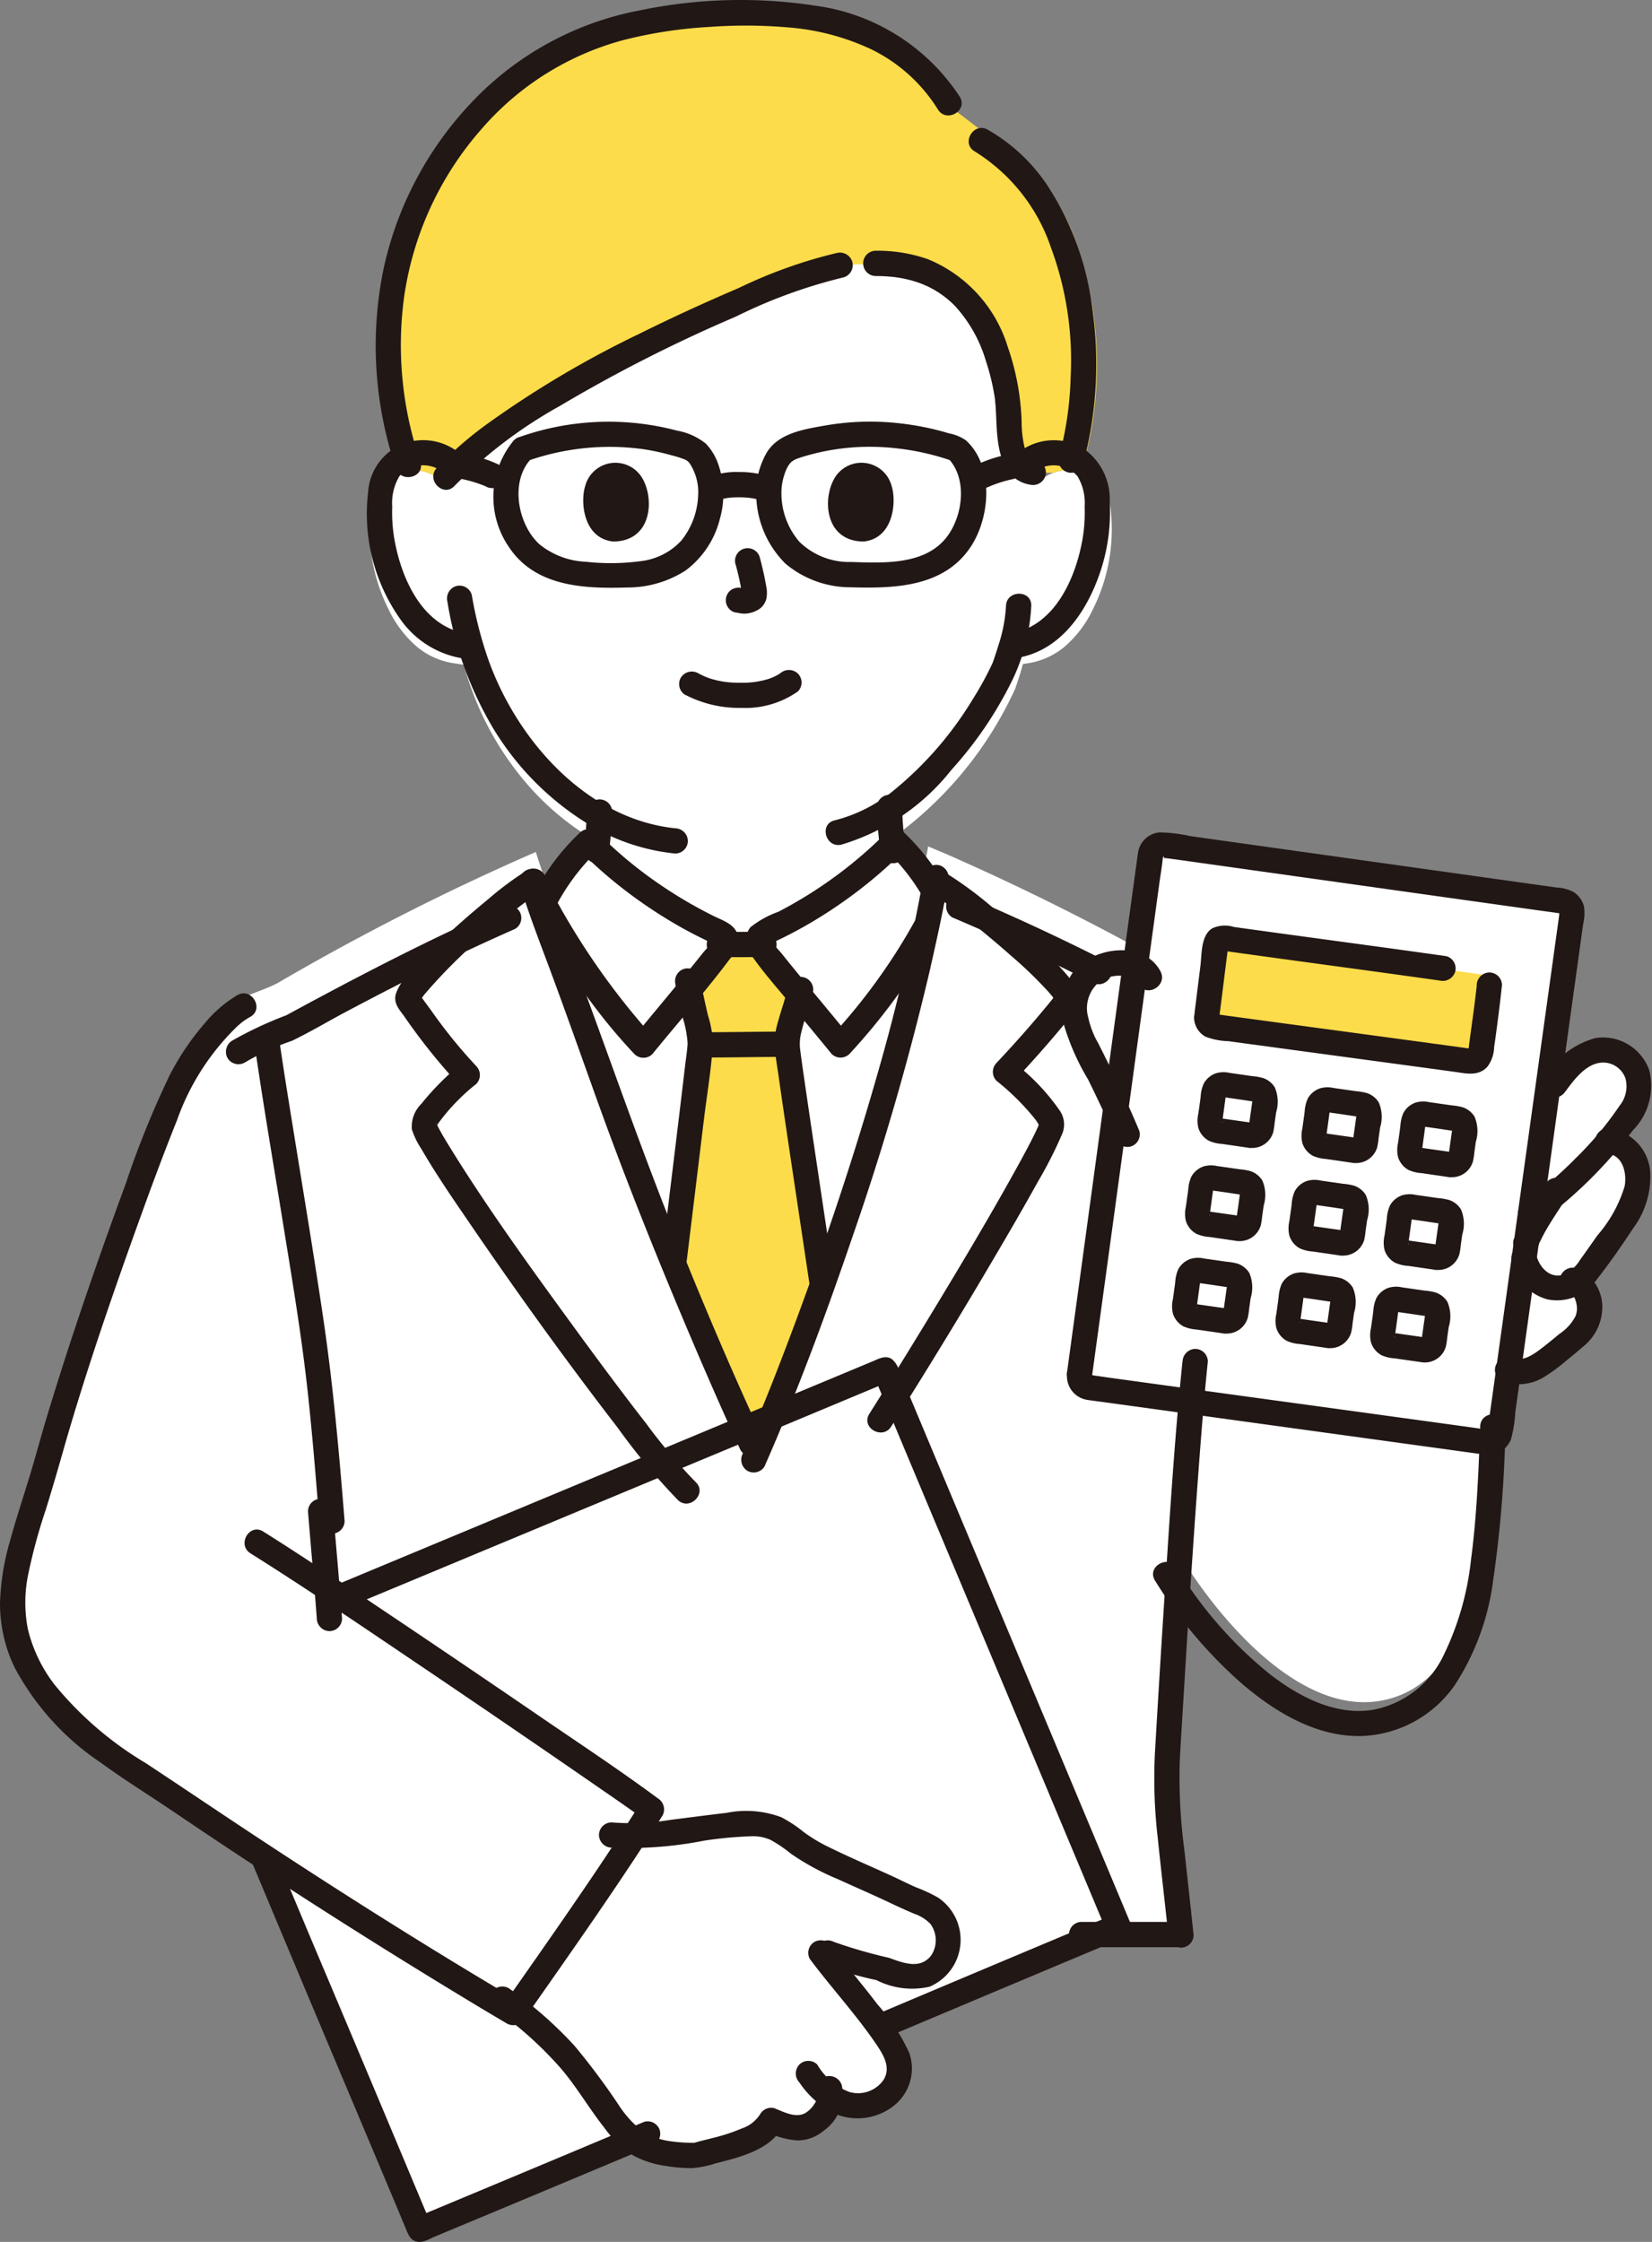 <svg id="button-image4" xmlns="http://www.w3.org/2000/svg" width="88.436" height="119.985" viewBox="0 0 88.436 119.985">
  <rect x="0" y="0" width="88.436" height="119.985" fill="#808080" stroke="none"/>
  <path id="パス_8359" data-name="パス 8359" d="M80.982,194.869c-.437-3.97-14.376-11.093-15.093-11.5a132.276,132.276,0,0,0-13.579-6.9s-.365-.151-.9-.378c-.278,1.561-.992,5.26-1.966,9.047-.194.754-.4,1.512-.612,2.257a182.229,182.229,0,0,1-6.8,19.685l-.477-1.071c-1.851-4.158-5.291-12.506-7.8-19.987-1.439-4.288-2.7-7.56-3.347-9.633a131.8,131.8,0,0,0-13.764,6.981c-1.062.6-2.46.721-3.15,1.881a13.38,13.38,0,0,0-3.07,4.841c-1.847,4.7-4.933,13.962-6.189,18.706-1.192,4.506-2.755,7.51-1.133,10.97s5.164,5.462,7.727,7.274c2.778,1.961,5.657,3.926,8.452,5.78q-.078.769-.157,1.5H64.73q-.111-1.078-.226-2.226a45.909,45.909,0,0,1-.475-7.253c.071-1.228.343-6.137.672-11.189.072.162.112.251.112.251,2.129,3.543,6.428,8.58,10.694,7.93,4.77-.727,5.619-7.087,5.873-11.059a90.707,90.707,0,0,0-.4-15.91Z" transform="translate(-1.724 -130.792)" fill="#fff"/>
  <path id="パス_8360" data-name="パス 8360" d="M110.646,52.542a2.381,2.381,0,0,1,1.905-.557,2.248,2.248,0,0,1,1.617,1.075,3.179,3.179,0,0,1,.333,1.278,9.525,9.525,0,0,1-.971,5.049,6.054,6.054,0,0,1-1.566,2.055,4.013,4.013,0,0,1-1.867.841l-.32.049c-.153.573-.325,1.056-.41,1.313a20.118,20.118,0,0,1-6.312,7.809,23.473,23.473,0,0,0,.4,3.988c.225,1.293.156,2.448,1.953,3.1.119.043,2.113.964,2.381,1.082,0,0-.559,9.947-13.584,9.947s-10.8-10.58-10.8-10.58c.22-.093,1.1-.406,1.223-.448,1.8-.651,1.727-1.806,1.953-3.1a27.835,27.835,0,0,0,.38-3.607A14.439,14.439,0,0,1,82.937,68.4a16.2,16.2,0,0,1-3.087-6.026l-.609-.094a4.013,4.013,0,0,1-1.867-.841,6.053,6.053,0,0,1-1.566-2.055,9.524,9.524,0,0,1-.973-5.049,3.179,3.179,0,0,1,.333-1.278,2.248,2.248,0,0,1,1.617-1.075,2.381,2.381,0,0,1,1.906.557S78.507,37.3,95.039,37.3C111.9,37.3,110.646,52.542,110.646,52.542Z" transform="translate(-55.017 -26.794)" fill="#fff"/>
  <path id="パス_8361" data-name="パス 8361" d="M127.766,169.115a10.332,10.332,0,0,0-1.345-1.522,24.138,24.138,0,0,1-6.967,4.856c-.144.065-.305.145-.352.3a.559.559,0,0,0,.081.394h-2.39a.56.56,0,0,0,.08-.394c-.046-.151-.207-.231-.351-.3a24.137,24.137,0,0,1-6.967-4.856,11.914,11.914,0,0,0-2.428,3.281s-.035.069-.1.189c.727,2.143,1.86,5.225,3.128,8.857,2.611,7.48,6.189,15.828,8.116,19.987l.5,1.059a177.58,177.58,0,0,0,7.068-19.674c1.246-4.182,2.2-8.968,2.6-11.155C128.233,169.791,128.011,169.448,127.766,169.115Z" transform="translate(-78.232 -122.614)" fill="#fff"/>
  <path id="パス_8362" data-name="パス 8362" d="M154.254,178.48c2.237-2.224,3.7-4.917,5.354-7.607a11.92,11.92,0,0,0-2.428-3.281,24.138,24.138,0,0,1-6.967,4.856c-.144.065-.305.145-.352.3a.559.559,0,0,0,.081.395,22.461,22.461,0,0,0,1.441,1.86C152.365,176.2,153.6,177.67,154.254,178.48Z" transform="translate(-109.267 -122.169)" fill="#fff"/>
  <path id="パス_8363" data-name="パス 8363" d="M112.747,178.48c-2.237-2.224-3.7-4.917-5.354-7.607a11.914,11.914,0,0,1,2.428-3.281,24.138,24.138,0,0,0,6.967,4.856c.144.065.3.145.351.3a.56.56,0,0,1-.08.394,22.6,22.6,0,0,1-1.441,1.86C114.637,176.2,113.405,177.67,112.747,178.48Z" transform="translate(-78.307 -122.169)" fill="#fff"/>
  <path id="パス_8364" data-name="パス 8364" d="M73.949,275.477c-11.666,4.881-26.667,11.1-38.627,16.1,3.468,8.293,10.2,24.37,12.516,29.9h0c15.132-6.3,25.9-10.913,38.592-16.22-2.5-5.978-10.008-23.87-12.481-29.785Z" transform="translate(-25.369 -202.171)" fill="#fff"/>
  <path id="パス_8365" data-name="パス 8365" d="M123.534,366.83c-.421-.717-1.278-.89-1.988-1.242-1.639-.812-3.34-1.475-4.978-2.327-.812-.423-1.522-1.252-2.416-1.475a9.649,9.649,0,0,0-2.916.091,28.312,28.312,0,0,1-5.42.424l-.2-.033c-1.892,2.912-3.889,5.757-5.887,8.609l-.044.219a21.2,21.2,0,0,1,4.174,3.909,20.681,20.681,0,0,0,2.843,3.645,5.818,5.818,0,0,0,3.365.8c1.227-.323,3.513-.768,4.007-1.86.952.379,1.59.595,2.256.129.733-.513.992-.979.784-1.654a2.419,2.419,0,0,0,1.848.755,2.365,2.365,0,0,0,2.432-2.032c0-1.033-1.212-2.32-1.808-3.134-.672-.916-1.752-2.144-2.548-3.241.949.672,2.256.681,3.346,1.085,1.014.376,1.973.738,2.888-.134A2.105,2.105,0,0,0,123.534,366.83Z" transform="translate(-72.921 -264.096)" fill="#fff"/>
  <path id="パス_8366" data-name="パス 8366" d="M17.319,308.288c5.111,3.208,19.52,13.088,21.13,14.282-2.345,3.7-4.88,7.281-7.4,10.883-5.27-3.107-11.893-7.294-18.042-11.468-2.667-1.81-6.351-3.814-8.038-7.273Z" transform="translate(-3.567 -225.737)" fill="#fff"/>
  <path id="パス_8367" data-name="パス 8367" d="M214.756,190.1a1.542,1.542,0,0,1,1.18.743l22.682,5.924A3.868,3.868,0,0,1,241,194.9a1.935,1.935,0,0,1,2.146,2.208,3.594,3.594,0,0,1-.766,1.542q-.484.655-1.014,1.275a1.712,1.712,0,0,1,1.346.718,2.329,2.329,0,0,1,.363,1.533,3.263,3.263,0,0,1-.145.72,7.678,7.678,0,0,1-1.151,2.032l-1.1,1.554a3.45,3.45,0,0,1-1.083,1.118,1.4,1.4,0,0,1,.7.624,2.16,2.16,0,0,1,.19,1.112,2.037,2.037,0,0,1-.648,1.2,20.3,20.3,0,0,1-2.142,1.675,1.88,1.88,0,0,1-1.566.2,1.522,1.522,0,0,1-.516-.368l-20.875-12.825c-.543-1.327-1.534-3.357-2.406-5.076-.586-1.155-.573-2.9.481-3.624A2.732,2.732,0,0,1,214.756,190.1Z" transform="translate(-155.401 -138.78)" fill="#fff"/>
  <path id="パス_8368" data-name="パス 8368" d="M216.357,196.739c.576-4.171,3.219-23.614,3.8-27.847a.6.6,0,0,1,.68-.513l21.364,3a.6.6,0,0,1,.513.679c-1.115,8.041-2.843,20.488-3.861,27.772a.6.6,0,0,1-.68.515c-3.7-.513-17.776-2.438-21.305-2.927a.6.6,0,0,1-.517-.679Z" transform="translate(-158.567 -123.15)" fill="#fff"/>
  <path id="パス_8369" data-name="パス 8369" d="M107.75,7.3c-2.868-4.678-8.481-5.056-12.987-4.742-5.2.363-9.167,1.783-12.645,5.807a18.633,18.633,0,0,0-3.207,18.607,2.388,2.388,0,0,1,1.779.466c2.686-3.048,9.641-7.121,19.046-10.849a14.494,14.494,0,0,1,2.192-.616l2.63-.094c2.555,0,5.813.925,6.952,6.52.477,1.888-.344,4.9,2.034,4.678a2.408,2.408,0,0,1,1.116-.1,1.931,1.931,0,0,1,.349.085A19.841,19.841,0,0,0,114.828,15a10.4,10.4,0,0,0-4.45-5.692Z" transform="translate(-57.136 -1.784)" fill="#fcdc4a"/>
  <path id="パス_8370" data-name="パス 8370" d="M139.212,189.851c.12-.366.215-.7.3-1.027-.2-.246-.4-.489-.592-.722a22.46,22.46,0,0,1-1.441-1.86.559.559,0,0,1-.081-.395s0-.007.007-.012l-2.239,0s0,0,0,.008a.561.561,0,0,1-.08.395,22.607,22.607,0,0,1-1.441,1.86l-.288.352c.1.534.211,1.067.336,1.6q.051.216.105.433a3.828,3.828,0,0,1,.158.96c0,.206-.763,6.456-1.461,12.167,1.559,3.806,3.045,7.189,4.066,9.394l.5,1.071c1.122-2.527,2.408-5.784,3.7-9.4-.874-5.861-1.926-12.792-1.921-13.125a5.8,5.8,0,0,1,.373-1.7Z" transform="translate(-96.586 -135.827)" fill="#fcdc4a"/>
  <path id="パス_8371" data-name="パス 8371" d="M255.277,190.565c-.03.228-.056.43-.077.588a.5.5,0,0,1-.564.43c-2.805-.387-11.192-1.514-13.656-1.852a.5.5,0,0,1-.43-.564c.167-1.212.494-3.68.577-4.164l3.644.48c3.64.511,8.585,1.193,10.478,1.459a.5.5,0,0,1,.428.561C255.592,188.154,255.4,189.6,255.277,190.565Z" transform="translate(-175.944 -134.788)" fill="#fcdc4a"/>
  <path id="パス_8372" data-name="パス 8372" d="M211.618,381.7H216.9a.677.677,0,0,0,0-1.353h-5.284A.677.677,0,0,0,211.618,381.7Z" transform="translate(-153.741 -277.488)" fill="#211715"/>
  <path id="パス_8373" data-name="パス 8373" d="M247.855,280.55c-.091,2.356-.183,4.8-.492,7.107a15.374,15.374,0,0,1-1.454,5.108,5.268,5.268,0,0,1-3.723,2.94c-2.036.374-4.07-.7-5.623-1.918a22.013,22.013,0,0,1-4.95-5.666c-.462-.735-1.633-.056-1.168.682a24.151,24.151,0,0,0,4.632,5.5c1.778,1.526,4,2.879,6.428,2.818a6.333,6.333,0,0,0,5.037-2.8,13.409,13.409,0,0,0,2-5.506,64.563,64.563,0,0,0,.662-8.265c.034-.87-1.319-.869-1.353,0Z" transform="translate(-168.613 -204.211)" fill="#211715"/>
  <path id="パス_8374" data-name="パス 8374" d="M115.154,158.136q-.042,1.025-.158,2.046a.675.675,0,0,0,1.154.479.784.784,0,0,0,.2-.479c.078-.68.129-1.362.158-2.046a.681.681,0,0,0-.676-.676.69.69,0,0,0-.676.676Z" transform="translate(-83.735 -114.678)" fill="#211715"/>
  <path id="パス_8375" data-name="パス 8375" d="M172.66,157.25a20.092,20.092,0,0,0,.194,2.309.746.746,0,0,0,.2.479.676.676,0,0,0,.956,0,.645.645,0,0,0,.2-.479,20.126,20.126,0,0,1-.194-2.309.676.676,0,0,0-1.353,0Z" transform="translate(-125.723 -114.036)" fill="#211715"/>
  <path id="パス_8376" data-name="パス 8376" d="M141.692,185.839l2.39,0" transform="translate(-103.188 -135.292)" fill="none"/>
  <path id="パス_8377" data-name="パス 8377" d="M136.743,204.466c1.505,0,3.01-.033,4.515-.034a.676.676,0,0,0,0-1.353c-1.5,0-3.01.033-4.515.034a.676.676,0,1,0,0,1.353Z" transform="translate(-99.147 -147.868)" fill="#211715"/>
  <path id="パス_8378" data-name="パス 8378" d="M131.044,192.45c.11.558.225,1.113.354,1.667a5.861,5.861,0,0,1,.3,1.485c-.017.391-.085.786-.131,1.175-.236,2.017-.483,4.033-.728,6.049q-.272,2.236-.546,4.471a.68.68,0,0,0,.676.676.693.693,0,0,0,.676-.676q.465-3.807.927-7.614c.162-1.341.4-2.7.476-4.05a5.4,5.4,0,0,0-.258-1.514c-.16-.673-.3-1.35-.438-2.029a.683.683,0,0,0-.832-.472.69.69,0,0,0-.472.832Z" transform="translate(-94.889 -139.769)" fill="#211715"/>
  <path id="パス_8379" data-name="パス 8379" d="M142.366,183.43l-2.384.006a.676.676,0,1,0,0,1.353q1.192,0,2.384-.006a.676.676,0,1,0,0-1.352Z" transform="translate(-101.472 -133.561)" fill="#211715"/>
  <path id="パス_8380" data-name="パス 8380" d="M155.783,209.239q-.571-3.825-1.143-7.651-.22-1.482-.436-2.965-.076-.526-.149-1.053l-.025-.183c-.025-.182.014.115-.006-.05-.013-.1-.026-.2-.038-.3a2.413,2.413,0,0,1,.064-.835c.172-.738.448-1.451.632-2.187a.677.677,0,0,0-1.3-.36c-.164.657-.39,1.293-.569,1.944a4.035,4.035,0,0,0-.188,1.318c.038.534.138,1.068.213,1.6.31,2.178.639,4.353.965,6.528q.341,2.278.682,4.555a.681.681,0,0,0,.832.473.694.694,0,0,0,.472-.832Z" transform="translate(-111.159 -140.932)" fill="#211715"/>
  <path id="パス_8381" data-name="パス 8381" d="M158.088,166.681a12.286,12.286,0,0,0-2.133-2.7.688.688,0,0,0-.956,0,23.331,23.331,0,0,1-5.783,4.24,5.15,5.15,0,0,0-1.495.83,1.174,1.174,0,0,0,.041,1.465c.6.879,1.322,1.688,2,2.509.77.934,1.548,1.862,2.311,2.8a.682.682,0,0,0,.956,0,33.21,33.21,0,0,0,4.7-6.492.677.677,0,0,0-1.168-.683,31.706,31.706,0,0,1-4.49,6.218h.956c-.776-.955-1.568-1.9-2.35-2.846-.424-.515-.848-1.031-1.264-1.554-.143-.18-.609-.628-.58-.856l-.092.341-.064.035a1.02,1.02,0,0,1,.129-.068c.066-.033.134-.062.2-.093q.237-.109.471-.225.505-.249,1-.524.988-.551,1.922-1.192a24.6,24.6,0,0,0,3.558-2.948H155a10.961,10.961,0,0,1,1.922,2.422.677.677,0,0,0,1.168-.683Z" transform="translate(-107.555 -119.42)" fill="#211715"/>
  <path id="パス_8382" data-name="パス 8382" d="M111.5,174.872a38.923,38.923,0,0,1-5.25-7.47v.683a11.557,11.557,0,0,1,2.323-3.144h-.957a24.616,24.616,0,0,0,3.558,2.948q.908.622,1.869,1.163.492.276,1,.528.234.116.471.227c.069.032.141.063.209.1a1.07,1.07,0,0,1,.13.065q.1.053-.021-.011l-.092-.341c.028.221-.406.637-.546.813-.426.537-.862,1.067-1.3,1.6-.782.95-1.574,1.892-2.35,2.846a.7.7,0,0,0,0,.956.681.681,0,0,0,.956,0c1.381-1.7,2.839-3.344,4.154-5.1a1.651,1.651,0,0,0,.435-1.117c-.051-.7-.78-.914-1.314-1.178a23.935,23.935,0,0,1-3.072-1.822,22.622,22.622,0,0,1-3.131-2.631.689.689,0,0,0-.957,0,12.2,12.2,0,0,0-2.2,2.8,3.653,3.653,0,0,0-.406.776c-.1.361.156.663.331.952.315.517.626,1.036.94,1.554a30.076,30.076,0,0,0,4.258,5.759A.676.676,0,0,0,111.5,174.872Z" transform="translate(-76.578 -119.419)" fill="#211715"/>
  <path id="パス_8383" data-name="パス 8383" d="M60.662,296.229c.153,1.911.332,3.821.471,5.733a.693.693,0,0,0,.676.676.682.682,0,0,0,.676-.676c-.139-1.913-.318-3.822-.471-5.733a.693.693,0,0,0-.676-.676A.681.681,0,0,0,60.662,296.229Z" transform="translate(-44.174 -215.341)" fill="#211715"/>
  <path id="パス_8384" data-name="パス 8384" d="M48.277,205.032c.444,3.105.976,6.2,1.477,9.3s1.036,6.241,1.371,9.309c.254,2.317.441,4.642.628,6.966a.693.693,0,0,0,.676.676.682.682,0,0,0,.676-.676c-.289-3.61-.607-7.211-1.134-10.795-.507-3.435-1.081-6.86-1.634-10.288-.261-1.614-.523-3.229-.754-4.847a.681.681,0,0,0-.832-.473.694.694,0,0,0-.473.832Z" transform="translate(-34.658 -149.201)" fill="#211715"/>
  <path id="パス_8385" data-name="パス 8385" d="M187.264,177.439q3.821,1.617,7.524,3.494c.775.392,1.461-.775.683-1.168q-3.7-1.872-7.524-3.494a.7.7,0,0,0-.925.243A.681.681,0,0,0,187.264,177.439Z" transform="translate(-136.281 -128.337)" fill="#211715"/>
  <path id="パス_8386" data-name="パス 8386" d="M57.712,178.752c-3.949,1.741-7.777,3.728-11.567,5.788a20.468,20.468,0,0,0-2.9,1.359.7.7,0,0,0-.243.925.681.681,0,0,0,.925.243,13.585,13.585,0,0,1,2.529-1.164c.962-.465,1.888-1.018,2.831-1.52,1.881-1,3.776-1.975,5.7-2.9q1.693-.811,3.41-1.568a.68.68,0,0,0,.243-.925.693.693,0,0,0-.925-.243Z" transform="translate(-30.823 -130.201)" fill="#211715"/>
  <path id="パス_8387" data-name="パス 8387" d="M228.94,272.212c-.4,3.872-.648,7.763-.9,11.646q-.307,4.67-.577,9.343a27.327,27.327,0,0,0,.146,4.438c.181,1.756.388,3.509.575,5.264a.7.7,0,0,0,.676.676.681.681,0,0,0,.676-.676q-.247-2.326-.507-4.65a29.134,29.134,0,0,1-.232-4.724c.058-1.115.132-2.229.2-3.343.24-3.973.491-7.947.786-11.916.15-2.022.306-4.044.515-6.061a.681.681,0,0,0-.676-.676.692.692,0,0,0-.676.676Z" transform="translate(-165.639 -199.341)" fill="#211715"/>
  <path id="パス_8388" data-name="パス 8388" d="M147.85,204.579c1.767-4.014,3.292-8.136,4.706-12.286a142.7,142.7,0,0,0,4.127-14.2c.366-1.608.724-3.223,1.006-4.849a.7.7,0,0,0-.472-.832.682.682,0,0,0-.832.473,104,104,0,0,1-2.5,10.727c-1.349,4.729-2.933,9.4-4.663,14-.795,2.113-1.626,4.214-2.536,6.281a.7.7,0,0,0,.243.925.682.682,0,0,0,.925-.243Z" transform="translate(-106.921 -126.102)" fill="#211715"/>
  <path id="パス_8389" data-name="パス 8389" d="M175.112,174.673c.278.163.543.348.8.535.354.254.684.507.962.725q1.257.986,2.454,2.047a22.116,22.116,0,0,1,1.973,1.913c.053.06.1.123.157.184.126.148-.052-.087.049.063a3.011,3.011,0,0,0,.169.275c-.113-.13-.043-.131-.025-.035-.012-.067-.028-.4.051-.4-.007,0-.186.246-.108.146-.091.117-.184.232-.278.347-.9,1.1-1.847,2.165-2.818,3.2a.684.684,0,0,0,0,.956,13.059,13.059,0,0,1,2.076,2.064c.047.065.092.132.134.2.023.039.121.192.087.157s0-.007,0,.026-.01-.169-.012-.118c0,.09.017-.13.02-.13s-.074.231-.08.248c-.039.114.071-.153-.021.048-.034.073-.067.146-.1.219-.085.18-.175.357-.266.535-.244.475-.5.943-.757,1.409-1.554,2.812-3.21,5.569-4.88,8.313q-1.484,2.439-3.009,4.852c-.467.737.7,1.417,1.168.683q2.852-4.5,5.548-9.09c.783-1.329,1.559-2.663,2.306-4.013a22.909,22.909,0,0,0,1.306-2.572,1.308,1.308,0,0,0-.144-1.25,11.439,11.439,0,0,0-2.421-2.538v.956c.933-1,1.843-2.022,2.713-3.075.294-.356.81-.8.815-1.3a1.4,1.4,0,0,0-.322-.809,13.3,13.3,0,0,0-1.868-1.957c-.845-.774-1.721-1.515-2.616-2.231a20.509,20.509,0,0,0-2.388-1.749.677.677,0,0,0-.683,1.168Z" transform="translate(-125.152 -126.785)" fill="#211715"/>
  <path id="パス_8390" data-name="パス 8390" d="M102.785,173.784c.477,1.584,1.083,3.13,1.659,4.68.841,2.267,1.645,4.546,2.462,6.822,1.613,4.492,3.4,8.922,5.273,13.31.789,1.844,1.594,3.68,2.436,5.5a.682.682,0,0,0,.925.243.692.692,0,0,0,.243-.925c-1.657-3.582-3.2-7.22-4.667-10.881-1.82-4.526-3.406-9.132-5.1-13.706-.663-1.79-1.375-3.573-1.927-5.4a.677.677,0,0,0-1.3.36Z" transform="translate(-74.971 -126.486)" fill="#211715"/>
  <path id="パス_8391" data-name="パス 8391" d="M85.48,173.282a16.9,16.9,0,0,0-2.1,1.558q-1.3,1.064-2.529,2.216a17.985,17.985,0,0,0-1.962,2.063,2.345,2.345,0,0,0-.464.807c-.124.482.166.8.432,1.16a32.327,32.327,0,0,0,2.917,3.648v-.957a14.57,14.57,0,0,0-1.988,2.029,1.706,1.706,0,0,0-.5,1.355,4.212,4.212,0,0,0,.5,1.036c.8,1.381,1.712,2.7,2.611,4.015,2.532,3.706,5.159,7.355,7.9,10.909A34.434,34.434,0,0,0,93.527,207c.628.6,1.585-.352.956-.956a29.218,29.218,0,0,1-2.646-3.128c-.562-.719-1.155-1.5-1.764-2.309q-1-1.336-1.986-2.688c-2.339-3.206-4.689-6.435-6.775-9.812-.154-.25-.307-.5-.451-.758-.058-.1-.116-.208-.169-.314-.02-.04-.039-.081-.059-.121-.046-.089-.015-.162.014.042a.654.654,0,0,0-.052-.152c-.047-.039.019.216.019.145a.12.12,0,0,1,0-.015q-.045.276-.012.116s.048-.138-.005-.008a1.61,1.61,0,0,1,.147-.26,10.772,10.772,0,0,1,1.988-2.048.684.684,0,0,0,0-.957,27.1,27.1,0,0,1-2.41-2.973l-.466-.635c-.025-.034-.151-.249-.181-.246.044,0,.067.335.07.24-.008.233-.015.141.008.056-.063.225-.034.071.008.006.033-.049.062-.1.1-.151s.191-.254.072-.1a27.967,27.967,0,0,1,4.18-3.985q.307-.253.62-.5c.259-.207.288-.229.529-.41a9.65,9.65,0,0,1,.907-.622.677.677,0,0,0-.683-1.168Z" transform="translate(-57.238 -126.721)" fill="#211715"/>
  <path id="パス_8392" data-name="パス 8392" d="M95.49,309.337q6.087-2.569,12.182-5.122c.3-.126.628-.461.473-.832q-1.777-4.249-3.559-8.5l-4.659-11.112Q98,279.18,96.078,274.587l-.322-.77a1.14,1.14,0,0,0-.4-.624c-.342-.2-.682,0-1,.133L90.7,274.849l-7.665,3.195L67.058,284.7l-1.921.8a.7.7,0,0,0-.473.832.681.681,0,0,0,.832.472q11.783-4.91,23.567-9.814,3.064-1.277,6.126-2.558h-.36l-.472-.472q2.3,5.508,4.615,11.014l5.6,13.357q1.135,2.707,2.268,5.415l.472-.832q-6.258,2.618-12.505,5.259a.68.68,0,0,0-.243.925.694.694,0,0,0,.925.242Z" transform="translate(-47.634 -200.471)" fill="#211715"/>
  <path id="パス_8393" data-name="パス 8393" d="M47.612,366.419q2.862,6.837,5.742,13.665,1.083,2.571,2.164,5.144l.4.966c.116.276.225.558.545.648.341.095.7-.139,1-.266l3.688-1.538q3.942-1.647,7.88-3.3a.7.7,0,0,0,.472-.832.68.68,0,0,0-.832-.472q-6.1,2.564-12.209,5.109h.357l.472.473q-3.094-7.4-6.217-14.783-1.085-2.582-2.167-5.166a.7.7,0,0,0-.832-.472.68.68,0,0,0-.472.832Z" transform="translate(-34.178 -266.878)" fill="#211715"/>
  <path id="パス_8394" data-name="パス 8394" d="M119.718,361.267a20.667,20.667,0,0,0,4.953-.372,21.272,21.272,0,0,1,2.5-.233,2.316,2.316,0,0,1,1.04.186,6.949,6.949,0,0,1,1.1.743,13.4,13.4,0,0,0,2.513,1.363c.953.436,1.916.85,2.862,1.3.406.194.813.376,1.227.553a2.147,2.147,0,0,1,.868.543,1.473,1.473,0,0,1,.052,1.675c-.582.785-1.512.416-2.26.143a26.287,26.287,0,0,1-2.964-.857c-.775-.392-1.46.774-.682,1.168a19.2,19.2,0,0,0,2.964.879,4.2,4.2,0,0,0,2.844.354,2.722,2.722,0,0,0,.457-4.769,8.065,8.065,0,0,0-1.176-.548c-.5-.22-.994-.476-1.5-.7-1.077-.491-2.166-.956-3.227-1.482a8.251,8.251,0,0,1-1.3-.787,6.892,6.892,0,0,0-1.2-.789,5.376,5.376,0,0,0-2.931-.227c-1,.116-2,.248-3,.374a12.826,12.826,0,0,1-3.143.134.68.68,0,0,0-.676.676.693.693,0,0,0,.676.676Z" transform="translate(-86.975 -262.385)" fill="#211715"/>
  <path id="パス_8395" data-name="パス 8395" d="M157.791,384.862c1.145,1.529,2.452,2.946,3.529,4.525.4.588.823,1.263.409,1.935a1.664,1.664,0,0,1-1.841.643,3.42,3.42,0,0,1-1.708-1.464.68.68,0,0,0-.956,0,.693.693,0,0,0,0,.957,4.848,4.848,0,0,0,1.988,1.711,3.133,3.133,0,0,0,3.085-.476,2.545,2.545,0,0,0,.81-2.814,10.451,10.451,0,0,0-1.7-2.594c-.794-1.052-1.659-2.05-2.449-3.106a.7.7,0,0,0-.925-.243.682.682,0,0,0-.243.926Z" transform="translate(-114.431 -280.008)" fill="#211715"/>
  <path id="パス_8396" data-name="パス 8396" d="M114.829,398.289s.043.162.032.087,0,.093-.006.113c.013-.078-.052.183-.06.2a1.6,1.6,0,0,1-.526.666c-.522.384-1.206.013-1.735-.2a.676.676,0,0,0-.764.31,1.859,1.859,0,0,1-.979.769,9.97,9.97,0,0,1-1.593.519c-.247.065-.495.126-.742.188a1.977,1.977,0,0,1-.3.077c.015.017.236-.011.017-.014a8.521,8.521,0,0,1-1.141-.075,3.966,3.966,0,0,1-1.453-.46,5.622,5.622,0,0,1-1.319-1.386,36.951,36.951,0,0,0-2.431-3.269,21.407,21.407,0,0,0-3.522-3.083.676.676,0,1,0-.683,1.168,19.878,19.878,0,0,1,3.215,2.835c.972,1.043,1.667,2.3,2.57,3.445a5.761,5.761,0,0,0,1.557,1.5,5.054,5.054,0,0,0,1.707.556,8.325,8.325,0,0,0,1.46.124,5.551,5.551,0,0,0,1.253-.255c1.212-.31,2.95-.714,3.553-1.955l-.764.31a4.75,4.75,0,0,0,1.555.417,2.171,2.171,0,0,0,1.447-.527,2.385,2.385,0,0,0,.958-2.427.7.7,0,0,0-.832-.472.682.682,0,0,0-.472.832Z" transform="translate(-71.072 -286.323)" fill="#211715"/>
  <path id="パス_8397" data-name="パス 8397" d="M13.411,233.977c3.012,1.892,5.958,3.893,8.906,5.883q4.782,3.228,9.53,6.508c.9.624,1.812,1.24,2.694,1.891l-.243-.925c-2.35,3.706-4.886,7.289-7.4,10.883l.925-.243c-4.632-2.733-9.185-5.6-13.679-8.555-2.121-1.394-4.223-2.818-6.34-4.216a18.564,18.564,0,0,1-4.884-4.2,7.908,7.908,0,0,1-1.424-2.955,7.42,7.42,0,0,1,.013-2.943,29.641,29.641,0,0,1,.933-3.438c.352-1.127.678-2.258,1-3.391,1.164-4.045,2.54-8.034,3.965-11.994.661-1.836,1.338-3.666,2.065-5.477a13.012,13.012,0,0,1,3.275-5.078q.1-.086.2-.169c-.1.08.08-.059.1-.074a3.9,3.9,0,0,1,.35-.22c.761-.423.08-1.591-.683-1.168a6.756,6.756,0,0,0-1.736,1.489,14.167,14.167,0,0,0-1.894,2.8,49.772,49.772,0,0,0-2.346,5.788C5.216,218.31,3.773,222.484,2.5,226.7c-.287.95-.545,1.909-.827,2.861C1.3,230.812.882,232.044.54,233.3A13.105,13.105,0,0,0,0,236.665a7.88,7.88,0,0,0,.768,3.392,14.1,14.1,0,0,0,4.642,5.131c.872.641,1.78,1.229,2.685,1.821,1.084.709,2.151,1.444,3.228,2.162q7.026,4.688,14.265,9.048.774.464,1.55.922a.692.692,0,0,0,.925-.243c2.516-3.594,5.052-7.177,7.4-10.883a.693.693,0,0,0-.241-.923c-2.087-1.545-4.265-2.979-6.407-4.446q-5.091-3.484-10.223-6.907c-1.491-.99-2.983-1.978-4.5-2.931-.739-.464-1.419.7-.683,1.168Z" transform="translate(0 -150.842)" fill="#211715"/>
  <path id="パス_8398" data-name="パス 8398" d="M77.745,24.728a19.182,19.182,0,0,1-.874-8.787,17.323,17.323,0,0,1,4.16-9.031A15.265,15.265,0,0,1,88.6,2.167a24,24,0,0,1,4.621-.708,26.367,26.367,0,0,1,4.188.024,12.809,12.809,0,0,1,4.479,1.176,8.686,8.686,0,0,1,3.564,3.219c.458.738,1.629.06,1.168-.683A10.978,10.978,0,0,0,98.886.322,26.451,26.451,0,0,0,89.511.57,16.628,16.628,0,0,0,80.979,5a18.7,18.7,0,0,0-5.192,9.351,20.376,20.376,0,0,0,.654,10.736c.277.82,1.584.468,1.3-.36Z" transform="translate(-55.242 -0.018)" fill="#211715"/>
  <path id="パス_8399" data-name="パス 8399" d="M191.5,25.564a9.707,9.707,0,0,1,4.073,5.119,17.382,17.382,0,0,1,1.064,6.944A18.046,18.046,0,0,1,196,41.964a.677.677,0,0,0,1.3.36A20.76,20.76,0,0,0,197.8,34a15.477,15.477,0,0,0-2.4-6.6,9.465,9.465,0,0,0-3.207-3c-.761-.425-1.444.743-.683,1.168Z" transform="translate(-139.322 -17.461)" fill="#211715"/>
  <path id="パス_8400" data-name="パス 8400" d="M107.88,48.009a25.8,25.8,0,0,0-5.244,1.873c-1.8.77-3.589,1.586-5.345,2.461a54.015,54.015,0,0,0-7.983,4.713,19.459,19.459,0,0,0-2.846,2.46c-.588.64.366,1.6.956.956A24.811,24.811,0,0,1,93.048,56.2a80.145,80.145,0,0,1,9.425-4.784,27.5,27.5,0,0,1,5.766-2.1.683.683,0,0,0,.472-.832.691.691,0,0,0-.832-.473Z" transform="translate(-63.084 -34.47)" fill="#211715"/>
  <path id="パス_8401" data-name="パス 8401" d="M171.242,48.991a9.063,9.063,0,0,1,1.147.07c-.156-.02.129.022.174.03q.149.026.3.059.3.066.593.161a5.081,5.081,0,0,1,2.071,1.3,7.505,7.505,0,0,1,1.643,2.943,12,12,0,0,1,.466,1.925c.076.576.075,1.16.113,1.739.079,1.2.356,2.686,1.771,2.938a.7.7,0,0,0,.832-.472.682.682,0,0,0-.472-.832,1.8,1.8,0,0,1-.214-.049c-.016-.005-.123-.047-.026-.007-.143-.059-.062-.011-.169-.117a1.3,1.3,0,0,1-.214-.423,6.152,6.152,0,0,1-.181-1.516,13.413,13.413,0,0,0-.738-3.948,7.418,7.418,0,0,0-4.286-4.706,8.2,8.2,0,0,0-2.806-.449.677.677,0,0,0,0,1.353Z" transform="translate(-124.387 -34.218)" fill="#211715"/>
  <path id="パス_8402" data-name="パス 8402" d="M199.355,88.687a1.684,1.684,0,0,1,2.351.208,2.774,2.774,0,0,1,.379,1.615,8.544,8.544,0,0,1-.108,1.71c-.363,2.107-1.48,4.678-3.829,5.078a.682.682,0,0,0-.472.832.692.692,0,0,0,.832.472c2.385-.407,3.8-2.643,4.476-4.79a10.04,10.04,0,0,0,.443-3.556,3.294,3.294,0,0,0-1.492-2.908,3.085,3.085,0,0,0-3.536.383.682.682,0,0,0,0,.956A.69.69,0,0,0,199.355,88.687Z" transform="translate(-144.021 -63.4)" fill="#211715"/>
  <path id="パス_8403" data-name="パス 8403" d="M172.958,118.006a8.1,8.1,0,0,1-.391,2.063c-.073.244-.154.485-.234.726-.024.071-.048.141-.073.212-.01.028-.022.055-.033.082-.043.116.067-.145.007-.018a17.187,17.187,0,0,1-1.045,1.911,18.986,18.986,0,0,1-4.257,4.91,8.091,8.091,0,0,1-3.144,1.589c-.848.195-.489,1.5.36,1.3a11.807,11.807,0,0,0,5.894-4.009,20.623,20.623,0,0,0,3.307-4.905,10.352,10.352,0,0,0,.961-3.866C174.339,117.135,172.987,117.136,172.958,118.006Z" transform="translate(-119.104 -85.577)" fill="#211715"/>
  <path id="パス_8404" data-name="パス 8404" d="M77.429,87.721a3.074,3.074,0,0,0-3.086-.59,3,3,0,0,0-1.9,2.625,9.755,9.755,0,0,0,1.7,6.735,5.059,5.059,0,0,0,3.17,2.1.7.7,0,0,0,.832-.472.682.682,0,0,0-.472-.832c-2.348-.4-3.466-2.971-3.828-5.078a8.561,8.561,0,0,1-.109-1.71,2.787,2.787,0,0,1,.379-1.615,1.683,1.683,0,0,1,2.351-.208.694.694,0,0,0,.956,0,.682.682,0,0,0,0-.956Z" transform="translate(-52.739 -63.39)" fill="#211715"/>
  <path id="パス_8405" data-name="パス 8405" d="M88.518,116.64a19.112,19.112,0,0,0,2.436,6.757,15.254,15.254,0,0,0,5.73,5.515,11.1,11.1,0,0,0,4.03,1.212.681.681,0,0,0,.676-.676.692.692,0,0,0-.676-.676c-4.8-.5-8.538-4.8-10.042-9.132a21.345,21.345,0,0,1-.85-3.359.682.682,0,0,0-.832-.472.691.691,0,0,0-.472.832Z" transform="translate(-64.567 -84.443)" fill="#211715"/>
  <path id="パス_8406" data-name="パス 8406" d="M239.106,213.949l-.978-.139-.47-.067-.225-.032c-.032,0-.065-.008-.1-.014-.072-.013-.126-.056.009.021-.1-.056.037.031.04.042,0-.012-.113-.107-.025-.016s-.007-.061.03.05.006-.021,0-.028c.01.011.014.175.017.061,0,.172-.015.105-.008.056l.035-.244q.072-.507.139-1.015l.024-.177.005-.042c.008-.056.007-.056,0,.008l-.006.049q.024-.081-.009,0c-.072.094.022,0,.02-.023,0,.012-.109.128-.028.05-.111.108-.089.063-.043.04q-.156.059-.054.025l.038-.009-.1.016q.084,0-.005-.006l-.045-.007.073.01.225.032.5.071c.322.046.644.1.967.14.11.012-.041,0-.05-.028,0,0,.06.04.066.04l-.078-.056q.055.06,0-.01l-.03-.038q.051.094-.018-.059c0,.005.022.078.02.075-.045-.056-.012-.148-.017-.061.012-.223,0,.017-.01.073l-.141,1c-.01.072-.02.145-.03.217,0,.025-.011.056-.013.081-.008.128.067-.118.01-.015s.082-.1.021-.032.13-.079.028-.028c.153-.078.092-.036.036-.022s-.025.007.082-.012a.527.527,0,0,1-.081,0,.678.678,0,0,0-.676.676.7.7,0,0,0,.676.676,1.173,1.173,0,0,0,1.2-.84,3.729,3.729,0,0,0,.073-.475l.081-.58a1.953,1.953,0,0,0-.072-1.349,1.192,1.192,0,0,0-.638-.5,3.234,3.234,0,0,0-.587-.1l-1.2-.172a1.426,1.426,0,0,0-.728.024,1.183,1.183,0,0,0-.648.548,1.99,1.99,0,0,0-.166.707c0,.03-.008.06-.012.09.026-.2,0-.031,0,.007-.013.1-.026.193-.04.29q-.035.258-.072.515a1.68,1.68,0,0,0,0,.763,1.183,1.183,0,0,0,.558.686,2.01,2.01,0,0,0,.711.172l1.371.2a.743.743,0,0,0,.521-.068.677.677,0,0,0-.162-1.236Z" transform="translate(-171.968 -153.843)" fill="#211715"/>
  <path id="パス_8407" data-name="パス 8407" d="M302.2,207.7c.495-.676,1.212-1.646,2.17-1.538a1.268,1.268,0,0,1,1.045.843,1.655,1.655,0,0,1-.323,1.467,17.874,17.874,0,0,1-2.309,2.768,22.4,22.4,0,0,1-2.8,2.414.7.7,0,0,0-.243.925.681.681,0,0,0,.925.243,24.3,24.3,0,0,0,5.144-5.04,3.393,3.393,0,0,0,.871-3.241,2.63,2.63,0,0,0-2.867-1.7,4.588,4.588,0,0,0-2.785,2.174.681.681,0,0,0,.243.925.692.692,0,0,0,.925-.243Z" transform="translate(-218.398 -149.286)" fill="#211715"/>
  <path id="パス_8408" data-name="パス 8408" d="M299.124,251.187c.308.141.418.236.5.521a1.4,1.4,0,0,1,.068.47,1.453,1.453,0,0,1-.07.335,2.592,2.592,0,0,1-.876.966q-.295.247-.594.488c-.1.08-.2.16-.3.238.123-.1-.064.048-.086.064l-.127.093a3.01,3.01,0,0,1-.572.348,2.082,2.082,0,0,1-.4.12,1.018,1.018,0,0,1-.251,0c.042.005-.282-.087-.1-.008a.7.7,0,0,0-.925.243.681.681,0,0,0,.243.925,2.579,2.579,0,0,0,2.326-.226,9.428,9.428,0,0,0,1.167-.864q.5-.4.983-.82a2.692,2.692,0,0,0,.93-1.867,2.252,2.252,0,0,0-1.238-2.2.7.7,0,0,0-.925.243.682.682,0,0,0,.243.925Z" transform="translate(-215.273 -182.085)" fill="#211715"/>
  <path id="パス_8409" data-name="パス 8409" d="M303.578,224.027c.829.1,1.031,1.082.9,1.757a7.181,7.181,0,0,1-1.451,2.614c-.308.435-.613.874-.926,1.306a2.024,2.024,0,0,1-.835.777c-.779.289-1.378-.383-1.526-1.084-.179-.851-1.483-.491-1.3.36a2.653,2.653,0,0,0,1.914,2.071,2.591,2.591,0,0,0,2.641-1.074c.685-.87,1.329-1.8,1.937-2.724a4.654,4.654,0,0,0,.921-3.009,2.534,2.534,0,0,0-2.272-2.347.681.681,0,0,0-.676.676.692.692,0,0,0,.676.676Z" transform="translate(-217.51 -162.285)" fill="#211715"/>
  <path id="パス_8410" data-name="パス 8410" d="M300.106,235.7l.039-.1c.034-.085-.009-.019-.008.019a.624.624,0,0,1,.083-.185q.088-.189.186-.373c.123-.23.256-.454.394-.674.282-.451.578-.893.865-1.341a.683.683,0,0,0-.243-.925.691.691,0,0,0-.925.243,17.518,17.518,0,0,0-1.7,2.975.679.679,0,0,0,.472.832.7.7,0,0,0,.832-.472Z" transform="translate(-217.767 -169.001)" fill="#211715"/>
  <path id="パス_8411" data-name="パス 8411" d="M214.806,188.741c-.943-1.756-3.847-1.278-4.787.207a3.739,3.739,0,0,0-.363,2.718,12.684,12.684,0,0,0,1.279,2.871c.5,1.025,1,2.055,1.437,3.111a.7.7,0,0,0,.832.473.681.681,0,0,0,.472-.832c-.425-1.032-.9-2.042-1.386-3.046q-.4-.831-.819-1.656a4.753,4.753,0,0,1-.531-1.371,1.825,1.825,0,0,1,.716-2,2.037,2.037,0,0,1,1.212-.225.945.945,0,0,1,.768.431c.412.767,1.58.085,1.168-.682Z" transform="translate(-152.683 -136.758)" fill="#211715"/>
  <path id="パス_8412" data-name="パス 8412" d="M215.288,195.207q.5-3.645,1-7.291.726-5.318,1.451-10.637.59-4.323,1.181-8.647c.056-.412.133-.827.171-1.242,0-.02.035-.115.025-.127.182.227-.081.037-.021.053-.05-.013-.167-.011-.05.017s.214.035.322.045l.728.1,4.185.588,10.754,1.51,4.2.589.733.1c.1.014.2.03.306.043a.9.9,0,0,1,.131.026c-.007.007-.073-.056-.052-.021-.071-.12-.025.008-.04.119l-.428,3.083q-.979,7.055-1.96,14.109-.468,3.367-.938,6.735l-.406,2.909c-.028.208-.061.416-.087.625s-.038.062.028.075c.123.024.042,0-.035-.013-.237-.026-.474-.066-.71-.1q-4.8-.662-9.591-1.317l-9.724-1.334-.7-.1c-.106-.015-.212-.028-.317-.044a.689.689,0,0,0-.156-.025c-.081.014-.042-.035.006.016.023.024.011.178.023-.032.05-.87-1.3-.867-1.353,0a1.284,1.284,0,0,0,1.083,1.34c.228.037.459.063.688.095l1.851.254,5.076.7,10.9,1.5,1.9.262.738.1a1.32,1.32,0,0,0,1.53-.792,7.037,7.037,0,0,0,.234-1.455l.209-1.5q.231-1.654.461-3.307,1.018-7.305,2.031-14.611.467-3.362.933-6.724a2.557,2.557,0,0,0,.046-.915,1.29,1.29,0,0,0-.6-.81,2.347,2.347,0,0,0-.9-.221l-1.773-.249-10.589-1.486-5.2-.73-2.015-.282a8.094,8.094,0,0,0-1.652-.2,1.283,1.283,0,0,0-1.155,1.131c-.028.194-.054.389-.08.583l-.22,1.6q-.3,2.188-.6,4.376-.748,5.479-1.493,10.959-.611,4.484-1.225,8.968l-.169,1.236a.7.7,0,0,0,.472.832A.681.681,0,0,0,215.288,195.207Z" transform="translate(-156.846 -121.439)" fill="#211715"/>
  <path id="パス_8413" data-name="パス 8413" d="M279.717,219.733l-.978-.139-.47-.067-.225-.032c-.032,0-.065-.008-.1-.013-.072-.013-.126-.056.009.021-.1-.057.037.031.04.042,0-.012-.113-.107-.025-.016s-.007-.061.028.05.006-.021,0-.03c.01.011.014.175.017.061,0,.172-.015.105-.008.056l.035-.244q.071-.507.139-1.014c.008-.059.016-.118.023-.177l.006-.042c.008-.058.007-.056,0,.008l-.006.049c.016-.054.013-.052-.009,0-.072.094.022,0,.02-.024,0,.012-.109.128-.028.051-.111.107-.089.063-.043.039q-.156.059-.054.025l.038-.008-.1.016q.085,0,0-.006l-.045-.007.073.01.225.032.5.071c.322.046.644.1.967.141.11.012-.042,0-.05-.028,0,0,.06.039.066.04l-.078-.056c.037.04.035.037,0-.01l-.03-.038c.034.062.028.042-.018-.059,0,.005.022.078.02.075-.045-.056-.012-.148-.017-.061.012-.222,0,.017-.01.073l-.141,1c-.01.072-.02.145-.03.217,0,.025-.011.055-.013.081-.009.128.067-.118.01-.015s.082-.1.022-.032.13-.079.028-.028c.153-.078.092-.035.035-.022s-.025.007.082-.012a.49.49,0,0,1-.081-.005.679.679,0,0,0-.676.676.7.7,0,0,0,.676.676,1.173,1.173,0,0,0,1.2-.84,3.722,3.722,0,0,0,.074-.475l.081-.58a1.953,1.953,0,0,0-.072-1.349,1.191,1.191,0,0,0-.638-.5,3.248,3.248,0,0,0-.587-.1l-1.2-.172a1.423,1.423,0,0,0-.728.024,1.183,1.183,0,0,0-.648.548,1.989,1.989,0,0,0-.166.706l-.012.09c.026-.2,0-.031,0,.007l-.04.289q-.035.258-.072.515a1.684,1.684,0,0,0,0,.763,1.183,1.183,0,0,0,.558.686,2.017,2.017,0,0,0,.711.172l1.371.2a.746.746,0,0,0,.521-.068.69.69,0,0,0,.31-.4A.682.682,0,0,0,279.717,219.733Z" transform="translate(-201.891 -158.056)" fill="#211715"/>
  <path id="パス_8414" data-name="パス 8414" d="M259.6,216.905l-.977-.139-.47-.067-.225-.032c-.032,0-.064-.008-.1-.013-.072-.013-.126-.056.009.021-.1-.056.037.031.04.042,0-.012-.113-.107-.025-.015s-.007-.061.028.05.006-.021,0-.029c.01.011.014.175.017.061,0,.172-.015.105-.008.056q.018-.122.035-.244.071-.507.139-1.014l.024-.177.006-.042c.007-.058.007-.056,0,.008l-.006.05q.024-.081-.01,0c-.072.094.022,0,.02-.024,0,.012-.108.128-.028.051-.111.107-.089.063-.043.04q-.156.058-.054.025l.038-.008-.1.016c.056,0,.054,0-.005-.006l-.045-.006.073.01.226.032.5.071c.322.046.644.1.967.141.11.012-.041,0-.05-.028,0,0,.06.039.066.04l-.078-.056q.055.06,0-.01l-.03-.038q.051.093-.018-.059c0,.005.022.078.02.075-.045-.056-.012-.148-.017-.061.012-.222,0,.017-.01.073l-.141,1c-.01.072-.02.145-.031.217,0,.025-.011.055-.013.081-.008.128.067-.118.01-.015s.082-.1.021-.032.131-.079.028-.028c.153-.078.092-.035.036-.022s-.025.007.082-.012a.515.515,0,0,1-.081,0,.678.678,0,0,0-.676.676.7.7,0,0,0,.676.676,1.173,1.173,0,0,0,1.2-.84,3.661,3.661,0,0,0,.073-.475l.082-.58a1.955,1.955,0,0,0-.072-1.349,1.191,1.191,0,0,0-.637-.5,3.292,3.292,0,0,0-.588-.1l-1.2-.172a1.422,1.422,0,0,0-.728.024,1.184,1.184,0,0,0-.648.547,2,2,0,0,0-.166.707c0,.03-.008.06-.012.09.026-.2,0-.031,0,.007q-.019.144-.04.289l-.072.515a1.683,1.683,0,0,0,0,.763,1.185,1.185,0,0,0,.558.686,2.017,2.017,0,0,0,.711.172l1.371.2a.743.743,0,0,0,.521-.068.677.677,0,0,0-.162-1.236Z" transform="translate(-186.895 -155.997)" fill="#211715"/>
  <path id="パス_8415" data-name="パス 8415" d="M236.628,232.288l-.978-.139-.47-.067-.224-.032c-.032,0-.065-.008-.1-.014-.072-.013-.126-.056.009.021-.1-.056.037.031.04.042,0-.012-.113-.107-.025-.015s-.006-.061.028.05.006-.021,0-.028c.01.011.014.175.017.061,0,.172-.015.105-.008.056l.035-.244q.071-.507.139-1.014l.024-.177.005-.042q.012-.087,0,.008l-.006.049q.025-.081-.01,0c-.072.094.022,0,.02-.024,0,.012-.109.128-.028.051-.111.107-.089.063-.043.04q-.156.058-.054.025l.038-.008-.1.016q.084,0,0-.006l-.045-.006.073.01.225.032.5.071c.322.046.644.1.967.141.11.012-.041,0-.05-.028,0,0,.06.039.067.04l-.078-.056c.037.04.035.037,0-.01l-.03-.038q.051.093-.018-.059c0,.005.022.078.02.075-.045-.056-.012-.148-.017-.061.012-.222,0,.017-.01.073l-.141,1c-.01.072-.02.145-.03.217,0,.025-.011.056-.013.081-.009.128.067-.118.01-.015s.082-.1.022-.032.13-.079.028-.028c.153-.078.092-.035.035-.022s-.025.007.082-.012a.519.519,0,0,1-.081,0,.678.678,0,0,0-.676.676.7.7,0,0,0,.676.676,1.173,1.173,0,0,0,1.2-.84,3.689,3.689,0,0,0,.074-.475l.081-.58a1.952,1.952,0,0,0-.072-1.349,1.192,1.192,0,0,0-.637-.5,3.285,3.285,0,0,0-.587-.1l-1.2-.172a1.424,1.424,0,0,0-.728.024,1.184,1.184,0,0,0-.648.547,2,2,0,0,0-.166.706l-.012.09c.026-.2,0-.031,0,.007l-.042.287q-.035.258-.072.515a1.682,1.682,0,0,0,0,.763,1.185,1.185,0,0,0,.558.686,2.014,2.014,0,0,0,.711.172l1.371.2a.743.743,0,0,0,.521-.068.677.677,0,0,0-.161-1.236Z" transform="translate(-170.161 -167.201)" fill="#211715"/>
  <path id="パス_8416" data-name="パス 8416" d="M277.154,237.978l-.978-.141-.47-.067-.225-.032c-.032,0-.065-.008-.1-.013-.072-.013-.126-.056.009.021-.1-.056.037.031.04.042,0-.012-.113-.107-.025-.016s-.007-.061.028.051.007-.021,0-.028c.01.011.014.175.017.061,0,.172-.015.105-.008.056q.018-.122.035-.244.071-.507.139-1.014l.024-.177.006-.042c.007-.058.007-.056,0,.008l-.006.049c.016-.054.013-.052-.01,0-.072.094.022,0,.02-.023,0,.012-.109.128-.028.05-.111.107-.089.063-.043.04q-.156.059-.054.025l.038-.009-.1.016c.056,0,.055,0,0-.006l-.046-.007.073.01.225.032.5.071c.322.046.644.1.966.141.11.012-.041,0-.049-.028,0,0,.06.04.066.04l-.078-.056q.055.06,0-.01l-.03-.038q.052.093-.018-.059c0,.005.022.078.02.075-.045-.056-.013-.148-.017-.061.012-.223,0,.017-.01.073l-.141,1c-.01.072-.02.145-.031.217,0,.025-.012.055-.013.081-.008.128.067-.118.01-.015s.082-.1.022-.032.13-.079.028-.028c.153-.078.092-.035.035-.022s-.025.007.082-.012a.514.514,0,0,1-.081,0,.678.678,0,0,0-.676.676.7.7,0,0,0,.676.676,1.173,1.173,0,0,0,1.2-.84,3.719,3.719,0,0,0,.074-.475l.081-.58a1.953,1.953,0,0,0-.072-1.349,1.191,1.191,0,0,0-.637-.5,3.251,3.251,0,0,0-.587-.1l-1.2-.172a1.425,1.425,0,0,0-.728.024,1.184,1.184,0,0,0-.648.548,1.989,1.989,0,0,0-.166.706l-.012.09c.026-.2,0-.031,0,.007l-.04.289q-.035.258-.072.515a1.682,1.682,0,0,0,0,.763,1.184,1.184,0,0,0,.558.686,2.009,2.009,0,0,0,.711.172l1.371.2a.744.744,0,0,0,.521-.068.69.69,0,0,0,.31-.4A.683.683,0,0,0,277.154,237.978Z" transform="translate(-200.052 -171.344)" fill="#211715"/>
  <path id="パス_8417" data-name="パス 8417" d="M257.039,235.153l-.977-.139-.47-.067-.224-.032c-.032,0-.065-.008-.1-.014-.072-.013-.126-.056.009.021-.1-.056.037.031.04.042,0-.012-.113-.107-.025-.016s-.007-.061.03.05.006-.021,0-.028c.01.011.014.175.017.061,0,.172-.015.105-.008.056l.035-.244q.071-.507.139-1.014l.024-.177.006-.042c.007-.058.007-.056,0,.008l-.006.049c.016-.054.013-.052-.01,0-.072.094.022,0,.02-.023,0,.012-.109.128-.028.05-.111.108-.089.063-.043.04q-.156.059-.054.025l.038-.009-.1.016q.085,0-.005-.006l-.045-.007.073.01.225.032.5.071c.322.046.644.1.967.141.11.012-.041,0-.05-.028,0,0,.06.039.067.04l-.078-.056q.055.06,0-.01l-.03-.038q.052.094-.018-.059c0,.005.022.078.02.075-.045-.056-.012-.148-.017-.061.012-.223,0,.017-.01.073l-.141,1c-.01.072-.02.145-.03.217,0,.025-.011.055-.013.081-.008.128.067-.118.01-.015s.082-.1.021-.032.13-.079.028-.028c.153-.078.092-.036.036-.022s-.025.007.082-.012a.482.482,0,0,1-.081,0,.678.678,0,0,0-.676.676.7.7,0,0,0,.676.676,1.173,1.173,0,0,0,1.2-.84,3.642,3.642,0,0,0,.073-.475l.082-.58a1.954,1.954,0,0,0-.072-1.349,1.191,1.191,0,0,0-.638-.5,3.246,3.246,0,0,0-.587-.1l-1.2-.172a1.425,1.425,0,0,0-.728.024,1.183,1.183,0,0,0-.648.548,1.987,1.987,0,0,0-.166.706c0,.03-.008.06-.012.09.026-.2,0-.031,0,.007-.013.1-.026.193-.04.29q-.035.257-.072.515a1.68,1.68,0,0,0,0,.763,1.184,1.184,0,0,0,.558.686,2.012,2.012,0,0,0,.711.172l1.371.2a.743.743,0,0,0,.521-.068.677.677,0,0,0-.164-1.237Z" transform="translate(-185.033 -169.287)" fill="#211715"/>
  <path id="パス_8418" data-name="パス 8418" d="M234.066,250.528l-.978-.139-.47-.067-.225-.032c-.032,0-.065-.008-.1-.014-.071-.013-.126-.056.009.021-.1-.056.037.031.04.042,0-.012-.113-.107-.025-.016s-.007-.061.028.05.006-.021,0-.028c.01.011.014.175.017.061,0,.172-.015.105-.008.056l.035-.244q.072-.507.139-1.014.012-.089.024-.177l.006-.042c.008-.056.007-.056,0,.008l-.006.049c.016-.054.013-.052-.01,0-.072.094.022,0,.02-.023,0,.012-.109.128-.028.051-.111.108-.089.063-.043.04q-.156.059-.054.025l.038-.009-.1.016q.084,0,0-.006l-.045-.007.073.01.225.032.5.071c.322.046.644.1.967.14.109.012-.041,0-.05-.028,0,0,.06.039.067.04l-.078-.056q.055.06,0-.01l-.03-.038q.052.093-.018-.059c0,.005.022.078.02.075-.045-.056-.012-.148-.017-.061.012-.223,0,.017-.01.073l-.141,1c-.01.072-.02.145-.03.217,0,.025-.011.055-.013.081-.008.128.067-.118.01-.015s.082-.1.022-.032.13-.079.028-.028c.153-.078.092-.035.035-.022s-.025.007.082-.012a.536.536,0,0,1-.081-.005.678.678,0,0,0-.676.676.7.7,0,0,0,.676.676,1.173,1.173,0,0,0,1.2-.84,3.706,3.706,0,0,0,.074-.475l.081-.58a1.951,1.951,0,0,0-.072-1.349,1.19,1.19,0,0,0-.637-.5,3.234,3.234,0,0,0-.587-.1l-1.2-.172a1.426,1.426,0,0,0-.728.024,1.184,1.184,0,0,0-.648.548,1.991,1.991,0,0,0-.166.706c0,.03-.008.06-.012.09.026-.2,0-.031,0,.007l-.04.29q-.035.257-.072.515a1.68,1.68,0,0,0,0,.763,1.183,1.183,0,0,0,.558.686,2.02,2.02,0,0,0,.711.172l1.371.2a.744.744,0,0,0,.521-.068.677.677,0,0,0-.162-1.236Z" transform="translate(-168.296 -180.484)" fill="#211715"/>
  <path id="パス_8419" data-name="パス 8419" d="M274.59,256.224l-.978-.139-.47-.067-.225-.032c-.032,0-.064-.008-.1-.014-.072-.013-.126-.056.009.021-.1-.056.037.031.04.042,0-.011-.113-.107-.025-.015s-.007-.061.028.05.006-.021,0-.03c.01.011.014.175.018.061,0,.172-.015.105-.008.056.012-.081.023-.163.035-.244q.072-.507.139-1.014l.024-.177.006-.042c.007-.056.007-.055,0,.008l-.006.049q.024-.081-.01,0c-.072.095.022,0,.02-.023,0,.012-.109.128-.028.051-.111.107-.089.063-.043.039q-.156.059-.054.025l.038-.009-.1.016c.056,0,.054,0-.005-.006l-.045-.006.073.01.225.032.5.071c.322.046.644.1.967.141.11.012-.041,0-.05-.028,0,0,.06.039.066.04l-.078-.056q.055.06,0-.01l-.03-.038q.052.093-.018-.059c0,.005.022.078.02.075-.045-.056-.012-.148-.017-.061.012-.223,0,.017-.01.073l-.141,1c-.01.072-.02.145-.03.217,0,.025-.011.055-.013.081-.008.128.067-.118.01-.015s.082-.1.021-.033.13-.079.028-.028c.153-.078.091-.035.035-.022s-.025.007.082-.012a.5.5,0,0,1-.081-.005.679.679,0,0,0-.676.676.7.7,0,0,0,.676.676,1.173,1.173,0,0,0,1.2-.84,3.7,3.7,0,0,0,.073-.476l.082-.58a1.955,1.955,0,0,0-.072-1.349,1.192,1.192,0,0,0-.637-.5,3.263,3.263,0,0,0-.587-.1l-1.2-.172a1.421,1.421,0,0,0-.728.024,1.183,1.183,0,0,0-.648.548,2,2,0,0,0-.166.706l-.012.09c.026-.2,0-.031,0,.007-.013.1-.026.193-.039.29q-.036.258-.073.515a1.683,1.683,0,0,0,0,.762,1.186,1.186,0,0,0,.558.686,2.019,2.019,0,0,0,.711.172l1.371.195a.745.745,0,0,0,.521-.068.69.69,0,0,0,.31-.4A.683.683,0,0,0,274.59,256.224Z" transform="translate(-198.21 -184.633)" fill="#211715"/>
  <path id="パス_8420" data-name="パス 8420" d="M254.469,253.4l-.978-.139-.47-.067-.225-.032c-.032,0-.065-.008-.1-.014-.072-.013-.126-.056.009.021-.1-.056.037.031.04.042,0-.012-.113-.107-.025-.016s-.007-.061.028.051.006-.022,0-.03c.01.011.014.175.017.061,0,.172-.015.105-.008.056l.035-.244q.071-.507.139-1.014l.023-.177.006-.042c.008-.058.007-.056,0,.008l-.006.049q.025-.081-.01,0c-.072.095.022,0,.02-.023,0,.012-.109.128-.028.051-.111.107-.089.063-.043.039q-.156.059-.054.025l.038-.008-.1.016c.056,0,.054,0,0-.006l-.045-.007.073.01.225.032.5.071c.322.046.644.1.967.141.11.012-.041,0-.05-.028,0,0,.06.039.066.04l-.078-.056c.037.04.035.037,0-.01l-.03-.038q.052.093-.018-.059c0,.005.022.078.02.075-.045-.056-.012-.148-.017-.061.012-.222,0,.017-.01.073l-.141,1c-.01.072-.02.145-.03.217,0,.025-.011.055-.013.081-.009.128.067-.118.01-.015s.082-.1.022-.033.13-.079.028-.028c.153-.078.092-.035.035-.022s-.025.007.082-.012a.5.5,0,0,1-.081-.005.679.679,0,0,0-.676.676.7.7,0,0,0,.676.676,1.173,1.173,0,0,0,1.2-.84,3.7,3.7,0,0,0,.074-.476l.081-.58a1.952,1.952,0,0,0-.072-1.349,1.19,1.19,0,0,0-.637-.5,3.256,3.256,0,0,0-.587-.1l-1.2-.172a1.423,1.423,0,0,0-.728.024,1.184,1.184,0,0,0-.648.547,2,2,0,0,0-.166.706l-.012.09c.026-.2,0-.031,0,.007l-.04.289q-.035.258-.072.515a1.682,1.682,0,0,0,0,.763,1.184,1.184,0,0,0,.558.686,2.021,2.021,0,0,0,.711.172l1.371.2a.747.747,0,0,0,.521-.068.677.677,0,0,0-.162-1.237Z" transform="translate(-183.159 -182.574)" fill="#211715"/>
  <path id="パス_8421" data-name="パス 8421" d="M253.282,185.771c-.117,1.117-.289,2.226-.43,3.34,0,.037-.034.116-.012.137-.056-.053.4-.028.064-.076l-.552-.076-1.276-.174q-3.347-.455-6.7-.906l-3.072-.415-1.223-.166-.474-.065c-.027,0-.158-.039-.172-.024.052-.058,0,.562.081-.02.15-1.127.282-2.259.429-3.388a1.168,1.168,0,0,0,.021-.163l.01-.077q-.017.231-.373.224a1.057,1.057,0,0,0,.313.044l.848.118,1.867.257c2.888.395,5.777.783,8.663,1.19a.7.7,0,0,0,.832-.472.681.681,0,0,0-.472-.832c-2.818-.4-5.64-.776-8.459-1.162l-2.071-.284-.848-.118a1.6,1.6,0,0,0-1.165.079c-.607.388-.544,1.381-.625,2.022-.085.666-.166,1.333-.25,2l-.048.376c-.006.043-.011.086-.017.129.033-.247-.028.3-.022.169a1.191,1.191,0,0,0,.6,1.093,3.667,3.667,0,0,0,1.231.245l3.085.418,7.351.994,1.634.223c.633.087,1.308.271,1.8-.267a1.838,1.838,0,0,0,.361-1.05c.06-.4.113-.8.165-1.194.093-.708.18-1.416.254-2.126a.68.68,0,0,0-.676-.676.691.691,0,0,0-.676.676Z" transform="translate(-174.226 -133.053)" fill="#211715"/>
  <path id="パス_8422" data-name="パス 8422" d="M154.68,92.074c2.323.067,4.965.01,6.416-2.111,1.086-1.589,1.309-4.36-.223-5.755a2.329,2.329,0,0,0-.893-.369q-.481-.146-.971-.258a15.518,15.518,0,0,0-1.921-.308,13.967,13.967,0,0,0-3.776.149c-1.089.19-2.431.4-3.072,1.4a4.277,4.277,0,0,0-.581,2.532,5.3,5.3,0,0,0,1.563,3.461,5.432,5.432,0,0,0,3.457,1.26c.87.033.869-1.319,0-1.353a3.823,3.823,0,0,1-2.711-1.076,3.971,3.971,0,0,1-.949-2.987,3.441,3.441,0,0,1,.231-.863c.213-.475.395-.548.874-.7a12.209,12.209,0,0,1,3.828-.539,13.583,13.583,0,0,1,4.262.779l-.3-.174c1.052,1.078.81,3.056-.042,4.193-1.173,1.564-3.459,1.415-5.194,1.364C153.809,90.7,153.81,92.049,154.68,92.074Z" transform="translate(-109.168 -60.643)" fill="#211715"/>
  <path id="パス_8423" data-name="パス 8423" d="M99.4,85.345a13.25,13.25,0,0,1,6.229-.663,12.155,12.155,0,0,1,1.555.333,5.591,5.591,0,0,1,.733.232.625.625,0,0,1,.243.2,2.816,2.816,0,0,1,.451,1.756,4.089,4.089,0,0,1-.9,2.38,3.5,3.5,0,0,1-2.186,1.1,11.972,11.972,0,0,1-2.922.031,4.216,4.216,0,0,1-2.5-.948c-1.16-1.079-1.583-3.382-.405-4.588.608-.624-.347-1.581-.957-.956a4.737,4.737,0,0,0-.249,5.716c1.409,2.113,4.019,2.225,6.32,2.153a5.754,5.754,0,0,0,3.125-.906,4.935,4.935,0,0,0,1.841-2.771,4.818,4.818,0,0,0-.048-2.8,3.071,3.071,0,0,0-.694-1.212,3.4,3.4,0,0,0-1.555-.707,14.3,14.3,0,0,0-8.442.348.693.693,0,0,0-.472.832A.683.683,0,0,0,99.4,85.345Z" transform="translate(-71.24 -60.649)" fill="#211715"/>
  <path id="パス_8424" data-name="パス 8424" d="M138.925,94.43c.141-.07-.154.055,0,0,.05-.018.1-.034.153-.049.109-.03.219-.051.33-.071.05-.009.147-.006-.048.005.026,0,.052-.006.077-.009q.1-.011.2-.018.2-.013.41-.012c.13,0,.261.006.391.016q.1.008.2.019c.049.006.15.032-.043-.007.025.005.051.008.076.012.12.019.24.043.358.073.048.013.1.026.144.042s.254.1.023,0a.741.741,0,0,0,.521.068.691.691,0,0,0,.4-.31.684.684,0,0,0-.243-.925,4.666,4.666,0,0,0-1.834-.34,3.977,3.977,0,0,0-1.8.34.681.681,0,0,0-.243.925.693.693,0,0,0,.925.243Z" transform="translate(-100.462 -67.66)" fill="#211715"/>
  <path id="パス_8425" data-name="パス 8425" d="M192.288,91.167l.074-.032-.161.068a6.859,6.859,0,0,1,1.36-.43.68.68,0,0,0,.4-.31.69.69,0,0,0,.068-.521.682.682,0,0,0-.31-.4.753.753,0,0,0-.521-.068,7.349,7.349,0,0,0-1.6.53.677.677,0,0,0-.31.4.692.692,0,0,0,.068.521.684.684,0,0,0,.4.31l.18.024a.673.673,0,0,0,.342-.092Z" transform="translate(-139.304 -65.138)" fill="#211715"/>
  <path id="パス_8426" data-name="パス 8426" d="M91.7,90a7.352,7.352,0,0,0-1.6-.53.725.725,0,0,0-.521.068.676.676,0,0,0-.243.925.668.668,0,0,0,.4.31,6.856,6.856,0,0,1,1.36.43l-.162-.068.074.032a.5.5,0,0,0,.251.08.511.511,0,0,0,.27-.012.675.675,0,0,0,.473-.831.658.658,0,0,0-.31-.4Z" transform="translate(-64.997 -65.133)" fill="#211715"/>
  <path id="パス_8427" data-name="パス 8427" d="M134.341,133.238a6.261,6.261,0,0,0,3.013.7,4.878,4.878,0,0,0,3.017-.88.68.68,0,0,0,0-.956.694.694,0,0,0-.958,0c.2-.154.018-.018-.033.015s-.125.076-.19.11c-.041.021-.258.117-.1.053-.087.035-.174.067-.262.1a4.673,4.673,0,0,1-1.574.211,4.88,4.88,0,0,1-1.5-.2c-.1-.028-.19-.063-.285-.1-.031-.01-.061-.026-.092-.036.163.049.036.016,0,0-.118-.056-.234-.113-.349-.174a.691.691,0,0,0-.925.243.684.684,0,0,0,.243.925Z" transform="translate(-97.658 -96.053)" fill="#211715"/>
  <path id="パス_8428" data-name="パス 8428" d="M143.507,109a14.419,14.419,0,0,1,.338,1.554l-.024-.18a.921.921,0,0,1,.006.214l.024-.18a.521.521,0,0,1-.024.1l.068-.161a.372.372,0,0,1-.034.062l.106-.137a.318.318,0,0,1-.051.05l.137-.106a1.046,1.046,0,0,1-.123.065l.162-.068a.9.9,0,0,1-.208.061l.18-.024a.833.833,0,0,1-.195,0l.18.024c-.073-.01-.145-.028-.219-.038a.746.746,0,0,0-.521.068.676.676,0,0,0-.243.925.648.648,0,0,0,.4.31c.156.021.308.061.467.068a1.47,1.47,0,0,0,.675-.159.947.947,0,0,0,.533-.628,1.62,1.62,0,0,0-.007-.69c-.085-.5-.2-1-.329-1.488a.676.676,0,1,0-1.3.36Z" transform="translate(-104.119 -78.764)" fill="#211715"/>
  <path id="パス_8429" data-name="パス 8429" d="M115.048,92.453c-.26.843-.09,2.783,1.507,2.948,2.111-.012,2.224-2.358,1.513-3.46A1.672,1.672,0,0,0,115.048,92.453Z" transform="translate(-83.727 -66.419)" fill="#211715"/>
  <path id="パス_8430" data-name="パス 8430" d="M166.6,92.453c.259.843.09,2.783-1.507,2.948-2.111-.013-2.224-2.358-1.513-3.461A1.672,1.672,0,0,1,166.6,92.453Z" transform="translate(-118.862 -66.419)" fill="#211715"/>
</svg>
